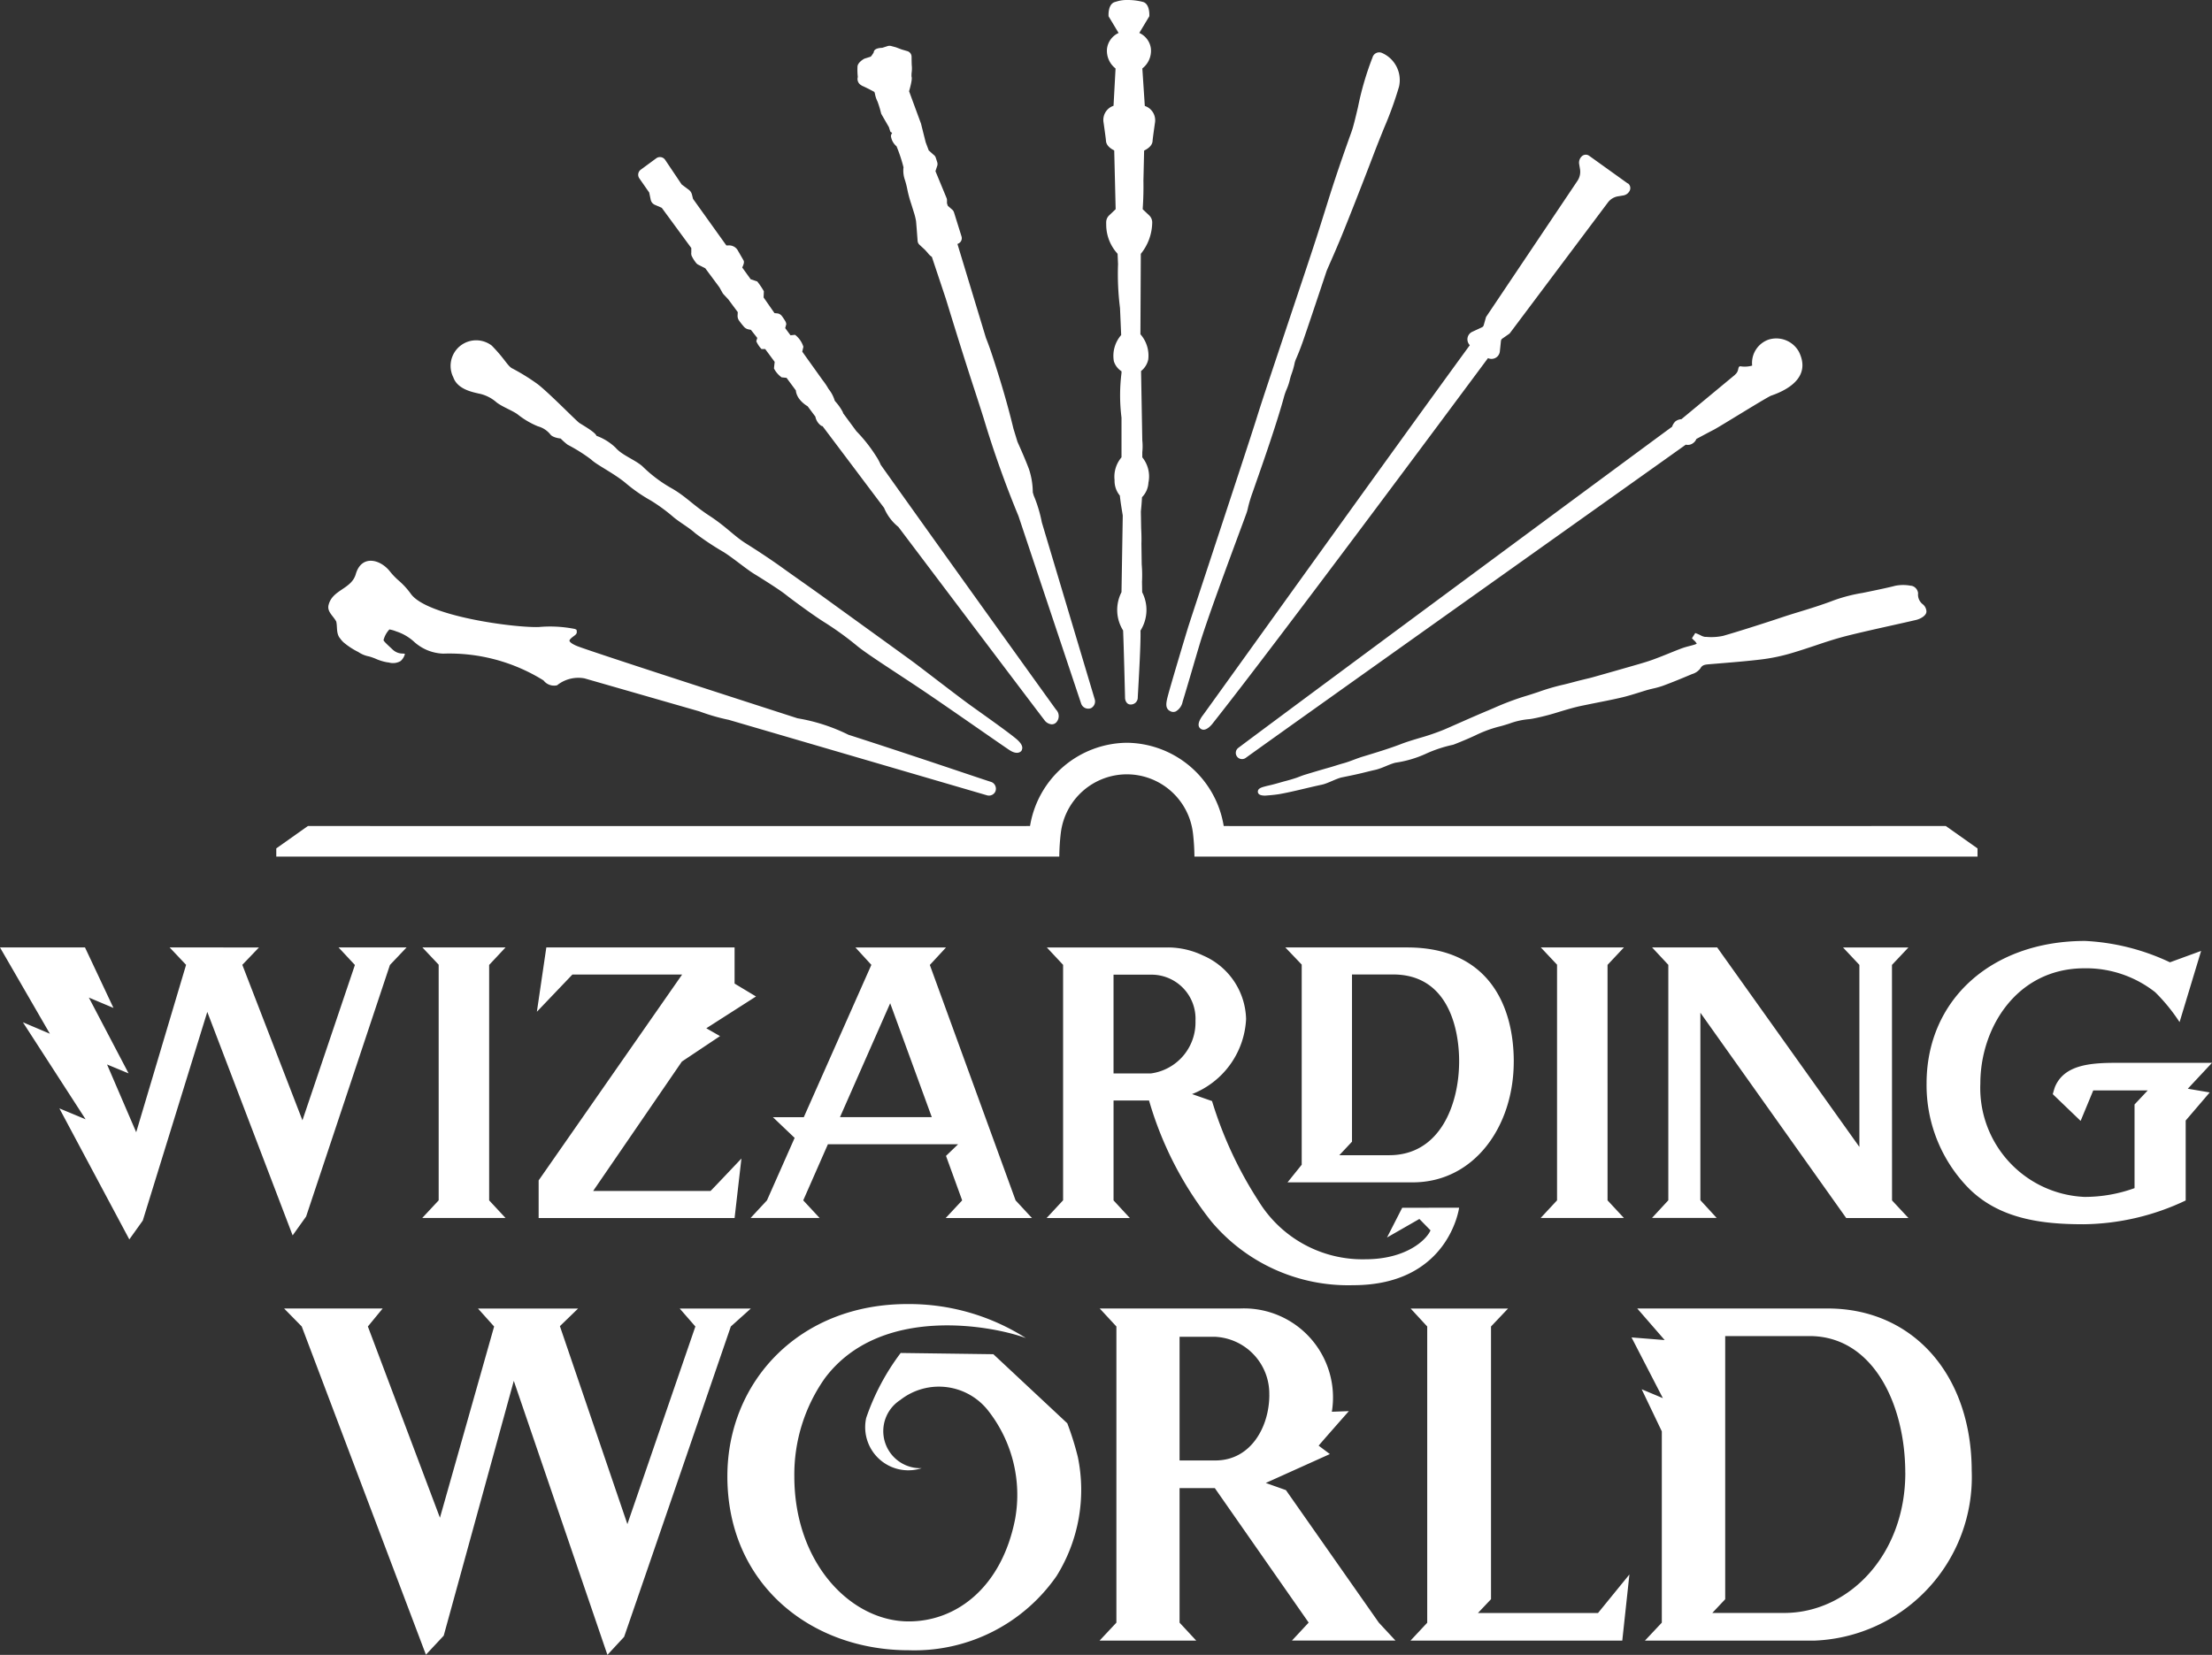 <?xml version="1.0" encoding="UTF-8"?> <svg xmlns="http://www.w3.org/2000/svg" xmlns:xlink="http://www.w3.org/1999/xlink" id="Grupo_121" data-name="Grupo 121" width="112.891" height="84.482" viewBox="0 0 112.891 84.482"><rect x="0" y="0" width="112.891" height="84.482" fill="#333333" stroke="none"/><defs><clipPath id="clip-path"><rect id="Rectángulo_149" data-name="Rectángulo 149" width="112.891" height="84.482" fill="none"></rect></clipPath></defs><g id="Grupo_111" data-name="Grupo 111" clip-path="url(#clip-path)"><path id="Trazado_138" data-name="Trazado 138" d="M53.93,80.445a8.829,8.829,0,0,1-7.552,3.8c-4.987,0-9.256-3.366-9.256-8.881,0-4.825,3.67-8.825,9.256-8.792a11.091,11.091,0,0,1,5.978,1.736c-1.673-.621-7.418-1.736-10.256,2.046a8.537,8.537,0,0,0-1.561,5.011c0,4.453,2.9,7.408,5.839,7.408,2.488,0,4.767-1.8,5.433-5.246a6.957,6.957,0,0,0-1.35-5.476,3.192,3.192,0,0,0-4.514-.582,1.892,1.892,0,0,0,1.089,3.482,2.2,2.2,0,0,1-2.829-2.566,11.838,11.838,0,0,1,1.76-3.316l4.73.063,3.773,3.527a14.748,14.748,0,0,1,.539,1.723,8.311,8.311,0,0,1-1.078,6.06m12.006,3.307.852-.916L62,75.969H60.2v6.867l.85.916H56.118l.858-.916V67.717l-.85-.918h7.146a4.545,4.545,0,0,1,4.7,5.27l.867-.03s-1.5,1.7-1.54,1.762l.572.429h0L64.6,75.705l1.028.365,4.741,6.765.85.916ZM64.779,71.21a2.908,2.908,0,0,0-2.773-2.967H60.2v6.313h1.828c1.814,0,2.753-1.721,2.753-3.347M81.556,82.344H75.428l.667-.705V67.717l.869-.916h-4.97l.845.916V82.841l-.852.911H82.794l.364-3.376Zm19.073-7.231a8.357,8.357,0,0,1-8,8.639H83.951l.861-.916V73.071l-1.028-2.149,1.082.453-1.6-3.1,1.692.135-1.4-1.612h9.722c4.325,0,7.348,3.357,7.348,8.314m-3.391.078c0-3.491-1.637-6.984-4.89-6.984h-4.3V81.641l-.659.7h3.669c3.288,0,6.182-2.956,6.182-7.154M57.513,39.529a3.4,3.4,0,0,1,3.368,2.989v-.011l0,.008a11.159,11.159,0,0,1,.078,1.214h39.965v-.418l-1.617-1.143s-36.5.007-36.854,0a5.061,5.061,0,0,0-4.942-4.25h0a5.062,5.062,0,0,0-4.942,4.25c-.349.009-36.854,0-36.854,0L14.1,43.311v.418H54.062a11.158,11.158,0,0,1,.078-1.214l0-.008v.011a3.4,3.4,0,0,1,3.368-2.989ZM56.446,7.205c.022.243.267.4.419.474l.073,3-.321.306a.487.487,0,0,0-.162.35c0,.084,0,.179.006.276a2.2,2.2,0,0,0,.537,1.3c.015.017.028.034.039.047l.023.522a13.8,13.8,0,0,0,.1,2.244l.06,1.38a1.617,1.617,0,0,0-.375,1.33.929.929,0,0,0,.392.518v.087a9.1,9.1,0,0,0,0,2.283l0,2.024a1.529,1.529,0,0,0-.354,1.162,1.174,1.174,0,0,0,.269.791c.03.287.076.571.121.847l.028.173-.065,3.913a1.978,1.978,0,0,0,.082,1.953c.034.731.1,3.422.1,3.45,0,.076.054.33.285.33a.355.355,0,0,0,.364-.373c.054-.96.162-2.84.138-3.4a1.976,1.976,0,0,0,.087-1.958l-.009-.535a6.587,6.587,0,0,0-.015-.89l-.015-1.056c.009-.269,0-.533-.013-.794l-.015-.847q.039-.363.058-.729a1.145,1.145,0,0,0,.328-.744,1.543,1.543,0,0,0-.313-1.292l0-.26a3,3,0,0,0,0-.61l-.063-3.536a1.017,1.017,0,0,0,.367-.59,1.649,1.649,0,0,0-.4-1.287l.02-4.105a2.587,2.587,0,0,0,.582-1.621.5.5,0,0,0-.162-.35l-.323-.306v-.028c.032-.459.045-.927.036-1.425l.036-1.542c.155-.074.408-.231.43-.476.008-.113.054-.46.125-.951a.771.771,0,0,0-.52-.852L58.3,3.494a1.141,1.141,0,0,0,.436-1.022,1.02,1.02,0,0,0-.591-.791l.513-.854,0-.043c0-.06.015-.6-.334-.688A3.082,3.082,0,0,0,57.58,0h-.095a1.712,1.712,0,0,0-.433.058L57.03.064,56.91.1c-.35.089-.337.625-.335.686l0,.043.513.854a1.024,1.024,0,0,0-.59.791,1.145,1.145,0,0,0,.435,1.022L56.83,5.4a.761.761,0,0,0-.509.854c.071.5.117.836.125.951M43.965,4.367c.1.037.321.149.4.188l.26.138.026.082a1.457,1.457,0,0,0,.134.408,5.177,5.177,0,0,1,.179.588.286.286,0,0,0,.03.074l.373.647.073.233.052.032a.33.33,0,0,1,.041.034.255.255,0,0,0-.063.17.838.838,0,0,0,.285.507,7.693,7.693,0,0,1,.356,1.074,1.426,1.426,0,0,0,.069.636,4.422,4.422,0,0,1,.127.494,5.956,5.956,0,0,0,.2.742l.144.461a3.121,3.121,0,0,1,.1.412c.006.056.025.276.08,1.013a.306.306,0,0,0,.1.2l.265.243c.047.05.135.147.17.192a.779.779,0,0,0,.192.177l.713,2.139c.434,1.412.94,3.05,1.46,4.637.159.485.317.977.472,1.468a52.484,52.484,0,0,0,1.774,4.983l3.2,9.579a.383.383,0,0,0,.474.243.2.2,0,0,0,.078-.041.384.384,0,0,0,.142-.419l-2.7-9.032a7.052,7.052,0,0,0-.355-1.229l-.058-.138-.049-.168a3.814,3.814,0,0,0-.2-1.2c-.186-.491-.4-.973-.582-1.38l-.207-.679c-.278-1.153-.628-2.363-1.069-3.7-.125-.381-.231-.67-.332-.922l-1.456-4.8a.319.319,0,0,0,.181-.14.305.305,0,0,0,.026-.248l-.382-1.224a.316.316,0,0,0-.088-.136l-.229-.2-.041-.127,0-.162a.27.27,0,0,0-.023-.11l-.565-1.367.08-.244a.31.31,0,0,0,.011-.211l-.071-.222a.3.3,0,0,0-.12-.164l-.22-.2-.02-.011-.159-.423-.239-.953-.608-1.652c.17-.6.14-.7.124-.749a1.32,1.32,0,0,1,.009-.228,1.6,1.6,0,0,0,.009-.28c-.009-.069-.013-.25-.015-.5a.3.3,0,0,0-.222-.293l-.285-.084-.293-.111-.241-.065a.333.333,0,0,0-.17,0l-.289.093c-.28.008-.427.093-.431.23a1.184,1.184,0,0,1-.153.22l-.315.1-.032.015c-.069.041-.3.186-.328.373a3.357,3.357,0,0,0,.015.55.362.362,0,0,0,.2.433M17.354,32.584a1.262,1.262,0,0,0,.17.2,3.683,3.683,0,0,0,.761.5,1.451,1.451,0,0,0,.546.226,2.678,2.678,0,0,1,.349.123,2.489,2.489,0,0,0,.567.175l.1.013a.762.762,0,0,0,.6-.076.724.724,0,0,0,.216-.349c0-.08-.317.069-.653-.263-.069-.069-.428-.381-.436-.455a1.245,1.245,0,0,1,.3-.545,1.642,1.642,0,0,1,.347.1,2.476,2.476,0,0,1,.918.535,2.325,2.325,0,0,0,1.483.6,9.081,9.081,0,0,1,5.119,1.369.676.676,0,0,0,.675.25l.032-.013.026-.024a1.734,1.734,0,0,1,1.358-.319l5.867,1.686a10.3,10.3,0,0,0,1.494.431L50.37,40.6a.355.355,0,0,0,.106.015.36.36,0,0,0,.319-.2.368.368,0,0,0,0-.3.352.352,0,0,0-.22-.2c-.826-.265-3.7-1.254-7.275-2.406a9.289,9.289,0,0,0-2.6-.841c-6.942-2.24-10.836-3.518-11.263-3.693-.349-.145-.37-.25-.373-.261-.009-.071.151-.19.218-.239.088-.065.164-.121.155-.224l-.012-.1-.078-.041a6.47,6.47,0,0,0-1.856-.1c-1.289.037-5.7-.554-6.52-1.69a3.891,3.891,0,0,0-.6-.662,3.552,3.552,0,0,1-.459-.472c-.5-.649-1.466-.882-1.755.125-.222.77-1.192.785-1.388,1.574-.086.347.239.552.392.847.065.28-.011.608.192.854m73.072-.9c-.81.263-1.647.532-2.475.772a2.829,2.829,0,0,1-.85.056l-.078,0a.685.685,0,0,1-.239-.086c-.047-.024-.1-.047-.146-.067l-.118-.045-.17.267.088.089.039.038a.392.392,0,0,1,.056.056c.022.03.043.06.063.093a.561.561,0,0,1-.1.045c-.089.028-.177.052-.265.074-.125.032-.254.067-.381.112-.237.088-.47.183-.705.278-.214.087-.429.173-.647.254-.239.093-.509.179-.819.269q-1.217.353-2.437.695c-.112.03-.224.056-.336.082l-.227.056c-.114.028-.228.058-.344.089-.21.056-.421.112-.632.159a11.08,11.08,0,0,0-1.192.354c-.233.077-.472.157-.729.232a14.2,14.2,0,0,0-1.537.584l-.269.115c-.466.194-.936.4-1.389.6-.293.129-.588.261-.884.388a11.757,11.757,0,0,1-1.237.425c-.332.1-.675.2-.986.323-.614.233-1.261.429-1.9.623-.341.1-.665.252-1,.345-.235.063-.468.144-.7.211-.446.125-.914.265-1.309.386-.131.041-.269.1-.4.147-.227.076-.4.125-.617.181-.2.054-.435.127-.672.184-.257.063-.129.026-.343.084s-.366.119-.339.3c.022.084.1.162.365.162.008,0,.483-.03.776-.085.709-.129,1.364-.312,2.12-.472.31-.065.739-.315,1.032-.375.309-.063.546-.11.854-.181.244-.054.559-.14.8-.192.4-.086.72-.287,1.072-.375a5.7,5.7,0,0,0,1.553-.457,6.68,6.68,0,0,1,1.39-.459c.127-.045.252-.1.371-.146.058-.026.118-.049.177-.074.19-.078.377-.162.565-.248a6.381,6.381,0,0,1,1.194-.45c.195-.045.384-.106.567-.164a3.805,3.805,0,0,1,.953-.22,2.367,2.367,0,0,0,.336-.052l.06-.011a12.329,12.329,0,0,0,1.214-.323c.371-.11.753-.227,1.166-.311l.489-.1c.5-.1,1.026-.2,1.538-.321.291-.069.58-.16.858-.246.155-.047.311-.1.468-.142.091-.026.184-.047.278-.069a4.308,4.308,0,0,0,.461-.13c.5-.183.986-.386,1.436-.575l.056-.024a.822.822,0,0,0,.431-.291c.095-.175.222-.195.457-.214l.7-.058c.653-.054,1.33-.11,1.994-.192a9.5,9.5,0,0,0,1.536-.327c.386-.115.776-.244,1.151-.369.465-.157.949-.319,1.432-.448.625-.17,1.982-.47,2.606-.61.377-.084.755-.168,1.13-.256.235-.056.554-.233.531-.453a.5.5,0,0,0-.184-.347.62.62,0,0,1-.241-.563.432.432,0,0,0-.32-.379l-.084-.011a2.063,2.063,0,0,0-.776.011c-.311.087-1.343.3-1.656.362a8.15,8.15,0,0,0-1.439.369c-.588.226-1.2.418-1.8.6-.228.069-.457.14-.683.213Zm-1.88-12.551L85.812,21.4a.542.542,0,0,0-.309.114.655.655,0,0,0-.166.271c-.864.623-19.825,14.651-22.147,16.4a.318.318,0,0,0,.375.513C66.088,36.881,84.92,23.5,86.036,22.7a.439.439,0,0,0,.362-.071.481.481,0,0,0,.177-.22c.159-.084.59-.317.891-.472s2.477-1.518,2.908-1.733c1.044-.356,2.025-1.043,1.438-2.24a1.318,1.318,0,0,0-1.548-.628,1.263,1.263,0,0,0-.841,1.328,1.4,1.4,0,0,1-.606.034.091.091,0,0,0-.08.056.946.946,0,0,0-.03.108.455.455,0,0,1-.162.267m-64.159.953a1.947,1.947,0,0,1,.918.427c.259.233.88.46,1.126.654a4.23,4.23,0,0,0,1.021.6,1.23,1.23,0,0,1,.632.408c.122.179.532.216.532.216a3.173,3.173,0,0,0,.356.317,8.453,8.453,0,0,1,1.2.755c.271.269,1.128.683,1.74,1.184a8.072,8.072,0,0,0,1.309.912,8.9,8.9,0,0,1,1.168.858c.311.257.8.537,1.1.813a14.377,14.377,0,0,0,1.462.968c.5.32,1.134.854,1.535,1.1s1.285.8,1.613,1.061,1.43,1.072,1.982,1.415a16.008,16.008,0,0,1,1.649,1.192c.487.408,1.955,1.339,3.267,2.217s4.154,2.874,4.538,3.122.584.078.614-.008.084-.225-.2-.5-1.794-1.337-2.437-1.8-2.464-1.876-2.941-2.227-3.661-2.648-4.387-3.176-1.718-1.218-2.247-1.6S38.7,28.138,38.08,27.75s-1.007-.854-1.872-1.419S34.987,25.322,34.23,24.9A7.007,7.007,0,0,1,32.783,23.8c-.388-.338-1.035-.558-1.365-.944a2.783,2.783,0,0,0-.977-.608c-.065-.19-.705-.544-.871-.656s-1.52-1.507-2.124-1.977a10.751,10.751,0,0,0-1.337-.826c-.233-.155-.377-.5-1.013-1.147a1.305,1.305,0,0,0-1.958,1.626c.2.567.879.729,1.248.812M59.674,36.273a.494.494,0,0,0,.074.043.315.315,0,0,0,.263,0,.739.739,0,0,0,.347-.5c.117-.379.276-.922.447-1.5.135-.464.278-.951.412-1.4.368-1.236,1.458-4.174,2.042-5.752.213-.574.353-.953.375-1.022a2.061,2.061,0,0,0,.058-.224,6.817,6.817,0,0,1,.231-.768c.036-.1.088-.252.151-.434.358-1.017,1.1-3.139,1.458-4.463a2.917,2.917,0,0,1,.138-.39,2.8,2.8,0,0,0,.148-.436,2.849,2.849,0,0,1,.106-.359,3.678,3.678,0,0,0,.153-.555,1.593,1.593,0,0,1,.091-.245c.071-.168.179-.421.334-.863.179-.513.628-1.85.923-2.734.157-.468.271-.815.287-.856s.069-.162.147-.341c.122-.276.306-.694.539-1.252.4-.968,1.157-2.9,1.694-4.31.19-.5.375-.957.544-1.377A18.571,18.571,0,0,0,71.4,4.423a1.51,1.51,0,0,0-.856-1.714.354.354,0,0,0-.5.237l-.015.034a15.281,15.281,0,0,0-.724,2.493c-.125.528-.233.983-.324,1.237-.742,2.065-1.032,3-1.371,4.084-.129.412-.265.845-.433,1.366-.263.817-.781,2.361-1.329,4-.7,2.1-1.43,4.267-1.686,5.095-.285.919-1.544,4.735-2.462,7.523-.565,1.716-1.011,3.07-1.072,3.271-.166.533-.854,2.839-1.009,3.415-.106.395-.162.657.052.81m23.4-26.91-1.966-1.41a.293.293,0,0,0-.369.019.444.444,0,0,0-.142.406l.043.256a.83.83,0,0,1-.133.6L75.86,16.155a.171.171,0,0,0-.024.047l-.116.408a.165.165,0,0,1-.091.1l-.489.227a.424.424,0,0,0-.194.595v0a.373.373,0,0,0,.067.09C70.929,23.214,61.552,36.305,61.4,36.5s-.371.558-.1.718.6-.3.6-.3c3.336-4.217,12.035-15.938,14.04-18.635a.448.448,0,0,0,.106.032.427.427,0,0,0,.5-.375l.056-.534a.163.163,0,0,1,.071-.121l.347-.242a.123.123,0,0,0,.039-.036l5-6.669a.813.813,0,0,1,.526-.317l.258-.043a.444.444,0,0,0,.339-.263.3.3,0,0,0-.1-.355M34.689,66.8l.8.918L32.019,77.806,28.575,67.7l.929-.9h-5.11l.824.918L22.453,77.48l-3.678-9.763.754-.918H14.5l.9.918,6.337,16.755.908-.971,3.577-13.009L31,84.481l.852-.919c1.173-3.387,5.444-15.84,5.446-15.845L38.32,66.8ZM25.8,48.367H21.558l.83.88V61.278l-.839.9H25.8l-.836-.9V49.26Zm57.078,0H78.637l.828.88V61.278l-.837.9h4.25l-.836-.9V49.257ZM37.49,50.212V48.367H27.882L27.4,51.65l1.813-1.9h5.6L27.49,60.26v1.919h10l.349-3.036S36.273,60.8,36.261,60.8h-5.99L34.8,54.193l1.947-1.3-.7-.4,2.536-1.623ZM74.467,61.654s-.518,3.955-5.409,3.955a9.114,9.114,0,0,1-7.245-3.265,17.959,17.959,0,0,1-3.171-6.164l-1.811,0v5.1l.832.9H53.415l.841-.906V49.255l-.83-.888h6.192a4.142,4.142,0,0,1,1.771.408,3.627,3.627,0,0,1,2.206,3.247,4.339,4.339,0,0,1-2.758,3.831l1.02.356a20.233,20.233,0,0,0,2.384,5.121,6.221,6.221,0,0,0,5.433,2.956c2.068,0,3.107-.966,3.334-1.476l-.569-.582-1.652.946.776-1.518ZM58.729,54.8a2.626,2.626,0,0,0,2.283-2.684,2.247,2.247,0,0,0-2.264-2.359H56.83V54.8Zm37.829-5.541.839-.89H94.061l.834.888c0,.628,0,9.293,0,9.293L87.638,48.367H84.316l.828.888s0,12.018,0,12.02l-.832.9h3.3l-.832-.906V51.7l7.443,10.481H97.4l-.839-.9ZM52.666,62.179h-4.4l.839-.9-.825-2.271.619-.595H42.253l-1.259,2.865.836.9H38.307l.836-.9,1.412-3.189-1.11-1.058h1.578l3.448-7.775-.813-.888h4.623l-.826.893,4.377,12.018ZM47.555,57.03l-2.124-5.815L42.869,57.03Zm29.7-2.835c0,3.323-2.03,6.164-5.155,6.164h-6.39l.724-.9V49.242l-.836-.875h6.218c4.179,0,5.44,3.012,5.44,5.828m-2.788-.021c0-1.626-.541-4.427-3.367-4.427H69v8.536l-.647.69H70.9c2.6,0,3.568-2.6,3.568-4.8M17.279,48.367l.834.895-2.678,7.93-3.068-7.937.85-.888H8.658l.839.888L6.951,57.8,5.463,54.341l1.1.455-2.029-3.87,1.257.529L4.338,48.367H0l2.546,4.405-1.377-.585,3.2,4.953-1.339-.557L6.6,63.272l.687-.962,3.292-10.653,4.356,11.41.688-.964L19.9,49.262l.85-.895Zm95.612,5.89h-4.862c-1.324,0-2.661.091-3.144,1.21-.045.11-.12.39-.12.39l1.421,1.365.645-1.557h2.781l-.674.718v4.271a7.471,7.471,0,0,1-2.558.448,5.565,5.565,0,0,1-5.312-5.787c0-2.852,1.863-5.884,5.312-5.884a5.7,5.7,0,0,1,3.614,1.223,9.258,9.258,0,0,1,1.242,1.525l1.1-3.635-1.591.582a11.4,11.4,0,0,0-4.329-1.091c-4.763,0-8.092,2.995-8.092,7.281a7.51,7.51,0,0,0,2.024,5.213c1.619,1.736,3.939,1.969,6,1.969a12.416,12.416,0,0,0,5.2-1.214l0-4.081,1.227-1.434-1.119-.19ZM53.906,36.241c-.076-.1-5.5-7.647-8.957-12.512a2.7,2.7,0,0,0-.25-.462,7.746,7.746,0,0,0-.994-1.256l-.679-.921a.122.122,0,0,0-.01-.047,2.589,2.589,0,0,0-.369-.531c-.021-.025-.038-.045-.045-.056a1.718,1.718,0,0,0-.317-.6,3.424,3.424,0,0,0-.3-.447l-1.041-1.457L41,17.707l0-.008a1.228,1.228,0,0,0-.423-.606l-.011,0-.222.024-.271-.367.054-.194,0-.006a.347.347,0,0,0-.045-.149c-.045-.078-.12-.19-.177-.265A.349.349,0,0,0,39.691,16l-.164-.015-.556-.8.013-.308,0-.009a3.667,3.667,0,0,0-.338-.5l-.334-.112-.432-.6v0c.05-.106.123-.267.067-.364-.087-.151-.214-.371-.313-.542a.514.514,0,0,0-.457-.222l-.108,0-1.7-2.376-.056-.224a.432.432,0,0,0-.162-.241l-.362-.271-.847-1.262a.319.319,0,0,0-.45-.073l-.794.584a.322.322,0,0,0-.065.446l.5.718.076.366a.368.368,0,0,0,.212.261l.353.153,1.507,2.053,0,.185c0,.011,0,.024,0,.039a.379.379,0,0,0,.013.164,1.835,1.835,0,0,0,.237.379.374.374,0,0,0,.086.074l.377.192.722.973.168.3.032.043.254.272.483.651-.009.173a.41.41,0,0,0,.074.258,3.871,3.871,0,0,0,.252.318.412.412,0,0,0,.228.131l.125.024.324.412-.047.166,0,.011a1.464,1.464,0,0,0,.258.386l.011.007.184,0,.483.653L39.5,18.8l0,.008a1.263,1.263,0,0,0,.39.455l.252.026.477.645a.518.518,0,0,0,.019.122.938.938,0,0,0,.188.352,1.479,1.479,0,0,0,.392.332l.395.528a.739.739,0,0,0,.295.464.172.172,0,0,0,.071.023L43.745,24.1c.028.039.569.759,1.375,1.828a2.449,2.449,0,0,0,.729.971c1.221,1.619,7.264,9.625,7.449,9.856a.508.508,0,0,0,.377.222.317.317,0,0,0,.233-.1.471.471,0,0,0,0-.638" transform="translate(0 0)" fill="#fff"></path></g></svg> 